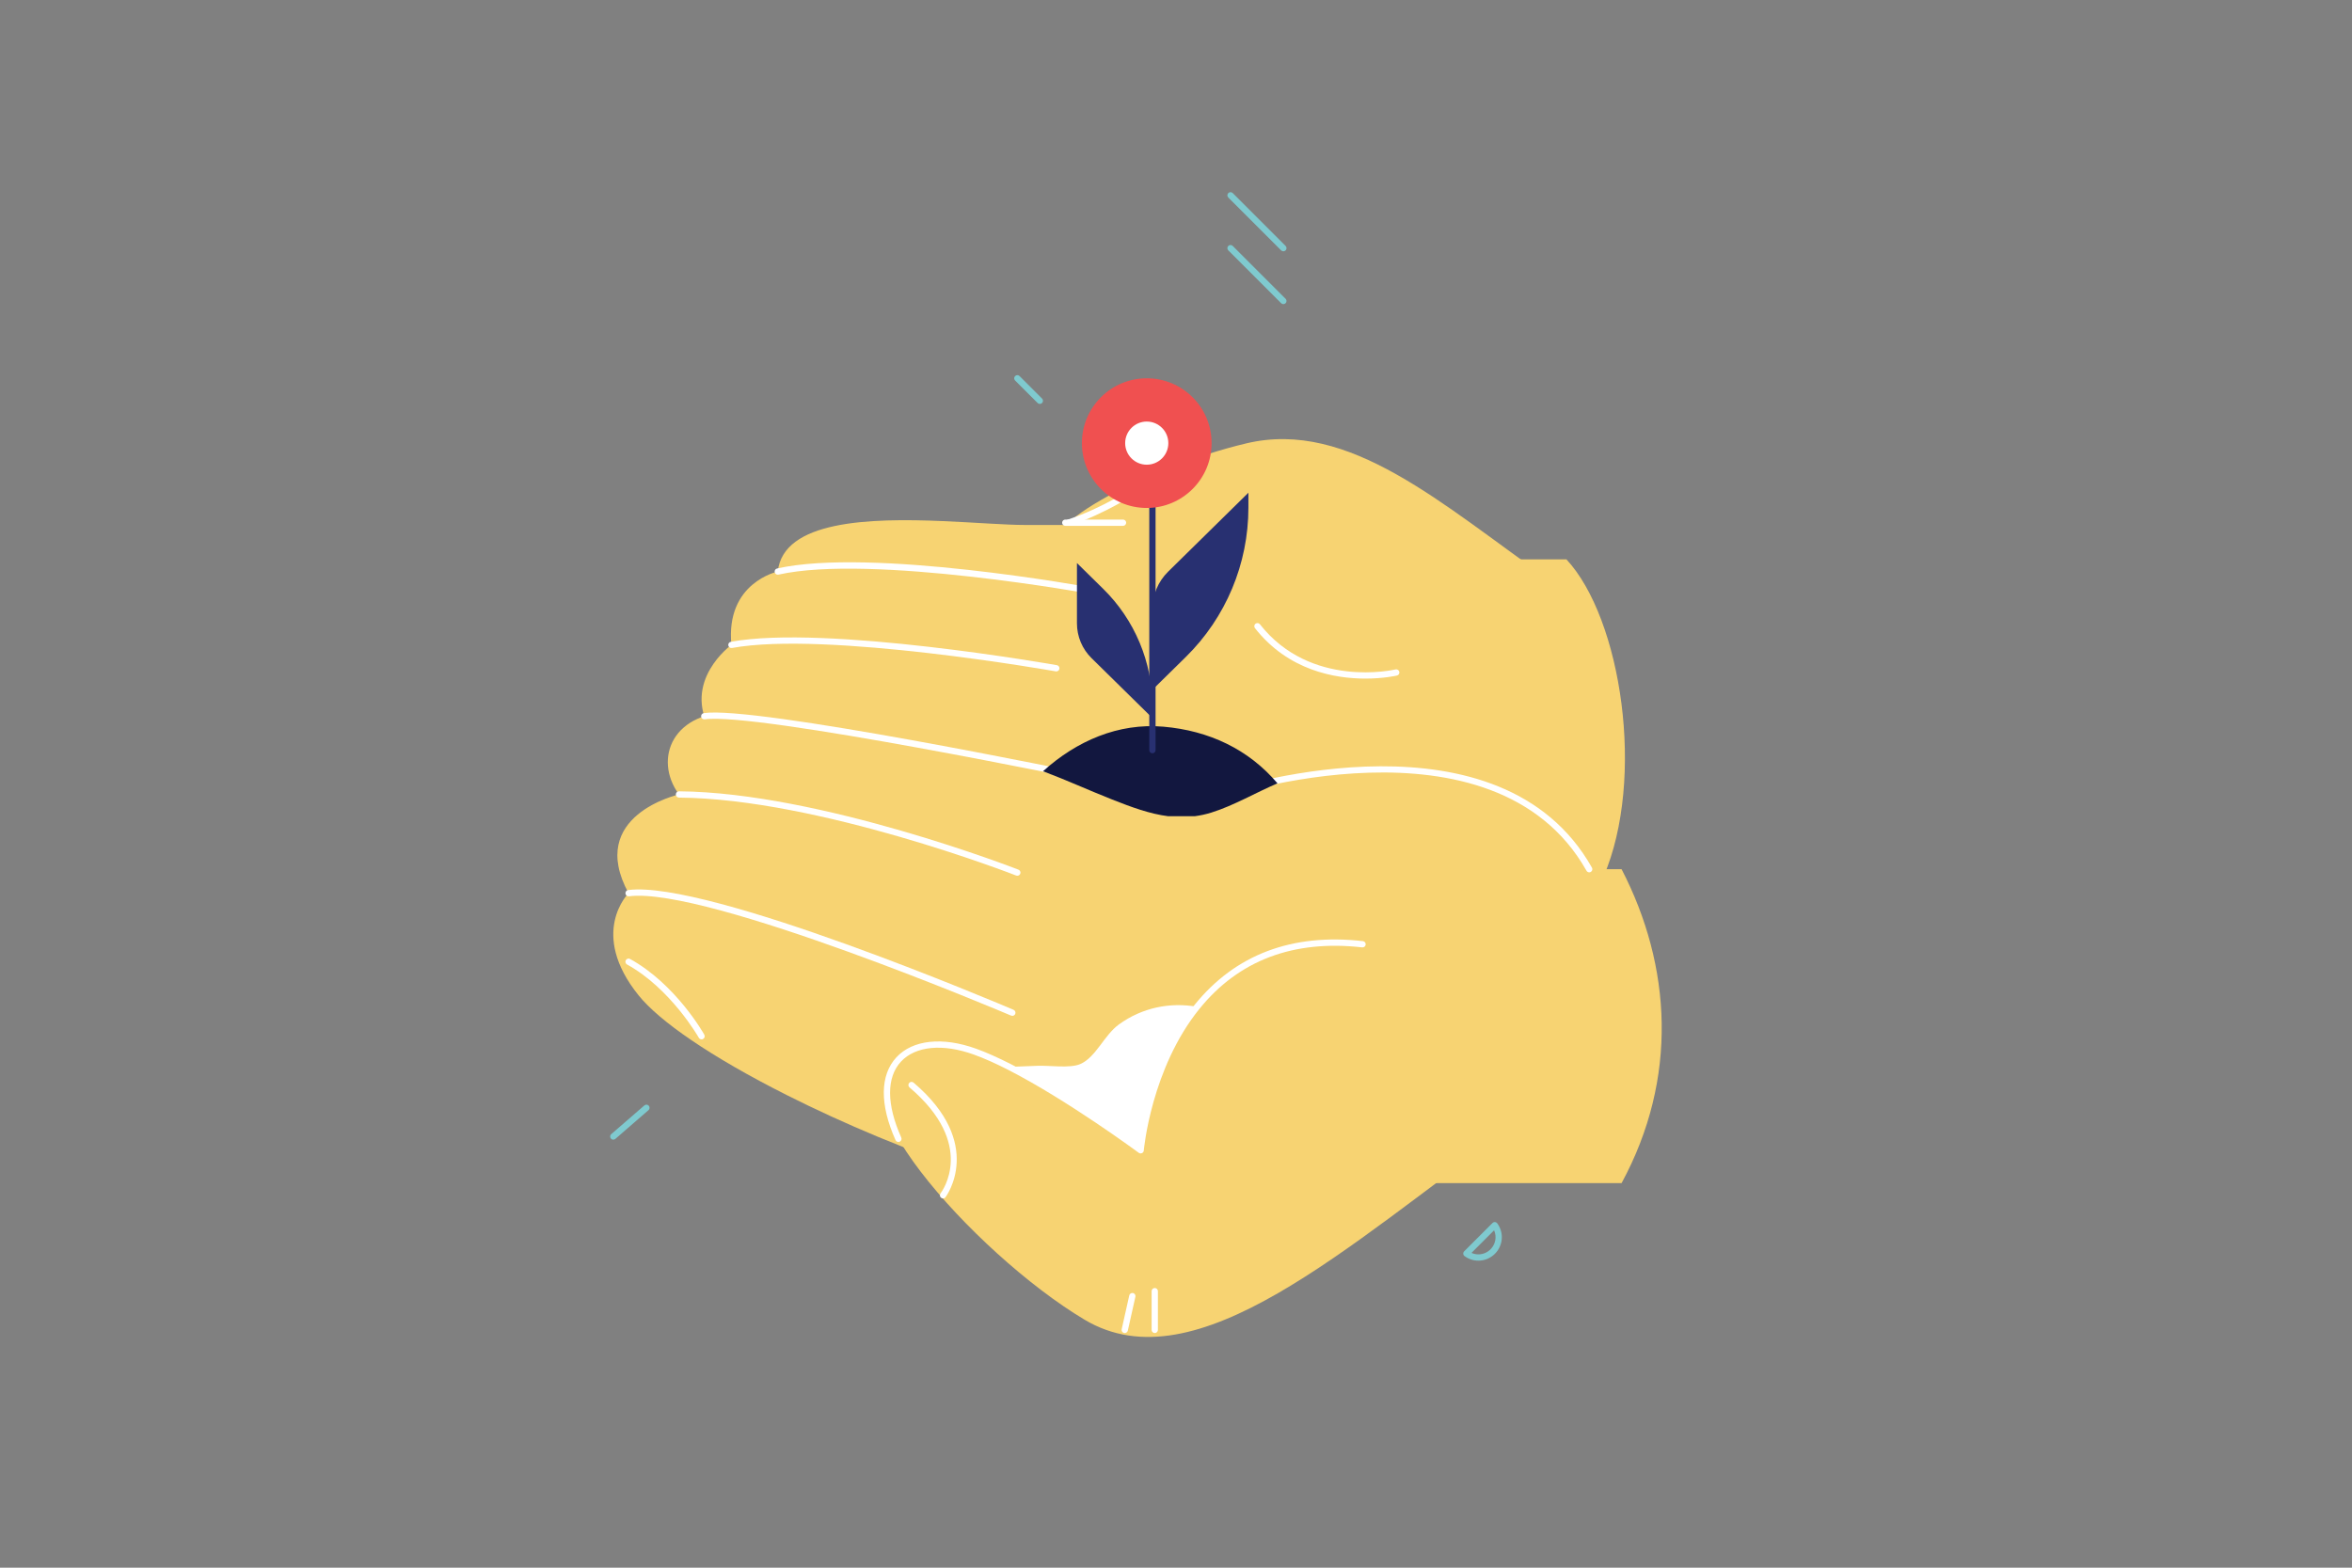 <?xml version="1.0" encoding="utf-8"?>
<!-- Generator: Adobe Illustrator 23.1.0, SVG Export Plug-In . SVG Version: 6.00 Build 0)  -->
<svg version="1.1" id="Слой_1" xmlns="http://www.w3.org/2000/svg" xmlns:xlink="http://www.w3.org/1999/xlink" x="0px" y="0px"
	 viewBox="0 0 3000 2000" style="enable-background:new 0 0 3000 2000;" xml:space="preserve">
<rect x="0" y="0" width="3000" height="2000" fill="#808080" stroke="none"/>
<style type="text/css">
	.st0{fill:#F7D372;}
	.st1{fill:#FFFFFF;}
	.st2{fill:#283071;}
	.st3{fill:#12173F;}
	.st4{fill:#F05050;}
	.st5{fill:#7FCACF;}
</style>
<g id="Palms">
	<path class="st0" d="M1989.39,739.67c0,0-152.57,111.72-298.53,66.87c-58.57-18.01-88.15-44.04-102.52-68.75
		c-21.56-36.83-9.43-70.69-9.43-70.69s-56.6,28.45-118.98,40.19c-34.55,6.51-70.84,7.95-100.37-3.37
		c-57.38-22.03,98.68-107.04,230.14-138.29c131.46-31.25,250.02,78.56,387.75,174.92L1989.39,739.67z"/>
	<path class="st1" d="M1362.7,670.86c-1.68,0-3.25-1.07-3.81-2.76c-0.69-2.11,0.45-4.37,2.56-5.06
		c45.19-14.87,83.24-40.53,83.61-40.79c1.84-1.25,4.32-0.78,5.57,1.06c1.25,1.83,0.77,4.32-1.06,5.57
		c-0.39,0.27-39.32,26.54-85.62,41.77C1363.54,670.8,1363.12,670.86,1362.7,670.86z"/>
	<path class="st0" d="M1821.01,1509.36l247.34,0c72.49-133.74,63.9-276.9,0-400.46l-247.34,0V1509.36z"/>
	<path class="st0" d="M940.6,908.67c-82.29-3.63-108,59.1-74.57,104.88c0,0-118.71,26.35-64.29,125.94c0,0-51.43,50.71,12.86,130.43
		c26.23,32.53,90.67,77.67,189.3,127.32c143.07,72.01,344.47,146.58,492.12,148.1c249.45,2.57,449.35-156.86,449.35-156.86
		l-12.64-320.01L940.6,908.67z"/>
	<path class="st0" d="M1945.35,1123.4c0,0-102.19,36.2-472.45,0c-370.27-36.2-527.16-125.78-565.72-190.07
		c-38.56-64.29,25.73-110.59,25.73-110.59c-7.74-79.7,59.13-93.56,59.13-93.56c7.15-65.18,116.56-68.42,210.94-64.37
		c41.22,1.77,79.55,4.94,105.36,4.94h372.85l182.55,99.02L1945.35,1123.4z"/>
	<path class="st0" d="M1925.08,1440.37c-207.96,149.68-399.1,328.16-541.49,243.37c-142.39-84.79-341.59-311.14-221.66-323.71
		c119.93-12.57,254.93,134.03,254.93,134.03s20.98-108.79,215.22-161.65s306.81,112.06,306.81,112.06L1925.08,1440.37z"/>
	<path class="st0" d="M1821.01,1114.08l224.33,4.34c53.77-125.41,22.86-329.09-47.34-404.81l-176.99,0V1114.08z"/>
	<path class="st1" d="M1741.59,865.72c-39.04,0-98.43-10.29-140.87-64.35c-1.37-1.74-1.07-4.26,0.68-5.63
		c1.74-1.35,4.26-1.07,5.63,0.68c65,82.78,171.85,57.88,172.92,57.63c2.17-0.53,4.32,0.79,4.85,2.94c0.52,2.15-0.79,4.32-2.94,4.84
		C1781.42,861.94,1765.24,865.72,1741.59,865.72z"/>
	<path class="st1" d="M1454.91,1471.5c-0.85,0-1.68-0.27-2.39-0.79c-0.9-0.67-91.16-67.34-166.95-106.04
		c-16.11-8.22-30.64-14.67-43.18-19.19c-39.8-14.38-74.62-11.07-93.14,8.85c-18.72,20.14-18.6,54.56,0.33,96.92
		c0.9,2.02,0,4.39-2.02,5.29c-2.03,0.92-4.4-0.01-5.3-2.02c-20.32-45.48-19.92-83,1.12-105.65c20.78-22.37,58.81-26.44,101.74-10.94
		c12.86,4.64,27.7,11.23,44.11,19.59c65.49,33.43,141.56,87.5,162.51,102.67c3.3-24.94,18.27-111.97,72.02-178.3
		c51.91-64.12,124.1-91.48,214.65-81.23c2.2,0.25,3.78,2.23,3.54,4.43c-0.25,2.2-2.23,3.76-4.44,3.54
		c-87.59-9.91-157.45,16.45-207.52,78.31c-61.55,75.96-70.99,179.85-71.08,180.89c-0.12,1.45-1.02,2.72-2.34,3.32
		C1456.03,1471.38,1455.47,1471.5,1454.91,1471.5z"/>
	<path class="st1" d="M1202.87,1528.9c-0.86,0-1.71-0.27-2.45-0.84c-1.75-1.35-2.08-3.86-0.74-5.62
		c1.92-2.51,46.1-62.33-39.59-135.16c-1.69-1.43-1.89-3.96-0.46-5.65c1.42-1.68,3.97-1.9,5.65-0.45
		c91.71,77.95,41.27,145.49,40.75,146.16C1205.25,1528.36,1204.07,1528.9,1202.87,1528.9z"/>
	<path class="st1" d="M1472.91,1700.64c-2.22,0-4.01-1.79-4.01-4.01v-49.42c0-2.22,1.79-4.01,4.01-4.01s4.01,1.79,4.01,4.01v49.42
		C1476.92,1698.84,1475.13,1700.64,1472.91,1700.64z"/>
	<path class="st1" d="M1434.64,1700.64c-0.29,0-0.58-0.03-0.88-0.09c-2.16-0.49-3.52-2.63-3.03-4.79l9.66-43.13
		c0.49-2.16,2.63-3.48,4.79-3.04c2.16,0.49,3.52,2.63,3.03,4.79l-9.66,43.13C1438.13,1699.37,1436.48,1700.64,1434.64,1700.64z"/>
	<path class="st1" d="M1347.34,856.56c-0.23,0-0.47-0.02-0.71-0.06c-2.92-0.52-293.37-51.8-413-29.82
		c-2.18,0.38-4.26-1.05-4.67-3.23c-0.4-2.18,1.04-4.27,3.22-4.67c121.06-22.23,412.93,29.3,415.86,29.82
		c2.18,0.39,3.63,2.47,3.24,4.65C1350.94,855.2,1349.25,856.56,1347.34,856.56z"/>
	<path class="st1" d="M1395.61,758.31c-0.24,0-0.48-0.02-0.73-0.06c-2.83-0.52-284.25-51.67-401.96-25.16
		c-2.18,0.44-4.31-0.88-4.79-3.04c-0.49-2.15,0.87-4.3,3.03-4.79c119.32-26.85,393.55,22.98,405.17,25.1
		c2.18,0.41,3.62,2.49,3.22,4.68C1399.19,756.95,1397.51,758.31,1395.61,758.31z"/>
	<path class="st1" d="M1291.24,1295.99c-0.52,0-1.06-0.1-1.57-0.32c-3.87-1.65-388.43-164.97-487.41-152.21
		c-2.23,0.27-4.21-1.27-4.49-3.46c-0.28-2.2,1.27-4.21,3.47-4.5c101.09-13.16,475.69,146.01,491.59,152.79
		c2.04,0.87,2.98,3.23,2.11,5.26C1294.28,1295.08,1292.8,1295.99,1291.24,1295.99z"/>
	<path class="st1" d="M1297.62,1117.25c-0.49,0-0.98-0.09-1.46-0.27c-2.5-0.99-251.86-98.08-430.16-99.43
		c-2.21-0.02-3.99-1.82-3.98-4.04c0.02-2.2,1.81-3.98,4.01-3.98c0.01,0,0.02,0,0.03,0c179.78,1.36,430.51,99,433.02,99.97
		c2.06,0.81,3.08,3.14,2.27,5.2C1300.73,1116.29,1299.22,1117.25,1297.62,1117.25z"/>
	<path class="st1" d="M1526.87,1284.42c-63.04,77.78-71.96,183.07-71.96,183.07s-90.54-67.09-167.51-106.39
		c12.09-0.44,24.18-0.88,36.28-1.4c14.45-0.59,40.92,3.46,54.04-2.14c20.05-8.55,30.6-36.94,49.4-50.58
		C1456.9,1285.38,1492.51,1278.3,1526.87,1284.42z"/>
	<path class="st1" d="M2027.09,1112.9c-1.4,0-2.76-0.74-3.5-2.04c-118.28-209.76-465-93.17-468.49-91.96
		c-1.43,0.49-3.01,0.14-4.1-0.91c-60.13-58.23-150.2-20.66-151.11-20.28c-0.76,0.32-1.59,0.39-2.39,0.23
		c-4.33-0.9-433.78-89.75-498.63-80.23c-2.22,0.28-4.23-1.2-4.55-3.39c-0.32-2.19,1.19-4.23,3.38-4.55
		c65.19-9.56,470.18,73.85,500.24,80.08c11.17-4.35,96.94-35.11,156.86,20.7c31.01-10,359.41-109.98,475.76,96.38
		c1.09,1.93,0.41,4.37-1.52,5.46C2028.43,1112.74,2027.76,1112.9,2027.09,1112.9z"/>
	<path class="st1" d="M1432.43,670.86h-73.66c-2.22,0-4.01-1.79-4.01-4.01s1.79-4.01,4.01-4.01h73.66c2.22,0,4.01,1.79,4.01,4.01
		S1434.65,670.86,1432.43,670.86z"/>
	<path class="st1" d="M894.86,1325.98c-1.4,0-2.76-0.74-3.5-2.04c-0.35-0.63-35.73-62.67-91.56-93.49
		c-1.94-1.07-2.64-3.51-1.57-5.44c1.06-1.95,3.51-2.67,5.45-1.57c57.87,31.94,93.2,93.95,94.67,96.58c1.08,1.93,0.4,4.38-1.53,5.46
		C896.2,1325.81,895.53,1325.98,894.86,1325.98z"/>
</g>
<g id="Plant">
	<path class="st2" d="M1512.58,838.05L1469.93,880V777.1c0-17.97,7.21-35.19,20.03-47.79l102.39-100.71v19.11
		C1592.34,719.28,1563.6,787.86,1512.58,838.05z"/>
	<path class="st2" d="M1407.2,751.3l-33.54-32.99v76.94c0,16.68,6.7,32.67,18.59,44.37l77.68,76.41v-15.03
		C1469.93,844.7,1447.33,790.77,1407.2,751.3z"/>
	<path class="st3" d="M1418.64,1020.02c24.85,9.83,47.97,18.33,71.45,21.3h33.72c6.99-0.92,14.09-2.41,21.35-4.69
		c29.08-9.11,56.9-25.63,84.28-37.26c-36.9-43.48-87.42-67.3-145.66-72.31c-57.27-4.93-110.52,18.14-153.41,56.87
		C1360.95,995.42,1388.1,1007.93,1418.64,1020.02z"/>
	<path class="st2" d="M1469.93,961.02c-2.22,0-4.01-1.79-4.01-4.01V626.33c0-2.22,1.79-4.01,4.01-4.01c2.22,0,4.01,1.79,4.01,4.01
		v330.68C1473.94,959.22,1472.14,961.02,1469.93,961.02z"/>
	<circle class="st4" cx="1462.69" cy="565.32" r="82.72"/>
	<circle class="st1" cx="1462.69" cy="565.32" r="27.53"/>
</g>
<g id="Objects">
	<path class="st5" d="M1326.33,515.32c-1.03,0-2.05-0.39-2.83-1.17l-28.71-28.71c-1.57-1.57-1.57-4.1,0-5.67
		c1.57-1.57,4.1-1.57,5.67,0l28.71,28.71c1.57,1.57,1.57,4.1,0,5.67C1328.38,514.93,1327.36,515.32,1326.33,515.32z"/>
	<path class="st5" d="M1636.95,388.01c-1.03,0-2.05-0.39-2.83-1.17l-67.41-67.41c-1.57-1.57-1.57-4.1,0-5.67s4.1-1.57,5.67,0
		l67.41,67.41c1.57,1.57,1.57,4.1,0,5.67C1639,387.61,1637.97,388.01,1636.95,388.01z"/>
	<path class="st5" d="M1636.95,320.59c-1.03,0-2.05-0.39-2.83-1.17l-67.41-67.41c-1.57-1.57-1.57-4.1,0-5.67s4.1-1.57,5.67,0
		l67.41,67.41c1.57,1.57,1.57,4.1,0,5.67C1639,320.2,1637.97,320.59,1636.95,320.59z"/>
	<path class="st5" d="M782.27,1453.93c-1.12,0-2.24-0.47-3.03-1.39c-1.45-1.67-1.27-4.21,0.4-5.65l42.25-36.63
		c1.67-1.45,4.21-1.28,5.66,0.41c1.45,1.67,1.27,4.21-0.4,5.65l-42.25,36.64C784.13,1453.61,783.2,1453.93,782.27,1453.93z"/>
	<path class="st5" d="M1885.65,1608.3c-6.33,0-12.42-2.01-17.62-5.83c-0.94-0.69-1.54-1.76-1.63-2.93
		c-0.09-1.17,0.34-2.31,1.16-3.14l36.14-36.14c0.83-0.82,1.98-1.25,3.14-1.17c1.17,0.09,2.24,0.69,2.93,1.63
		c3.81,5.2,5.83,11.3,5.83,17.63C1915.59,1594.87,1902.16,1608.3,1885.65,1608.3z M1876.89,1598.41c2.76,1.23,5.72,1.87,8.76,1.87
		c12.09,0,21.93-9.84,21.93-21.93c0-3.03-0.64-6-1.87-8.76L1876.89,1598.41z"/>
</g>
</svg>

